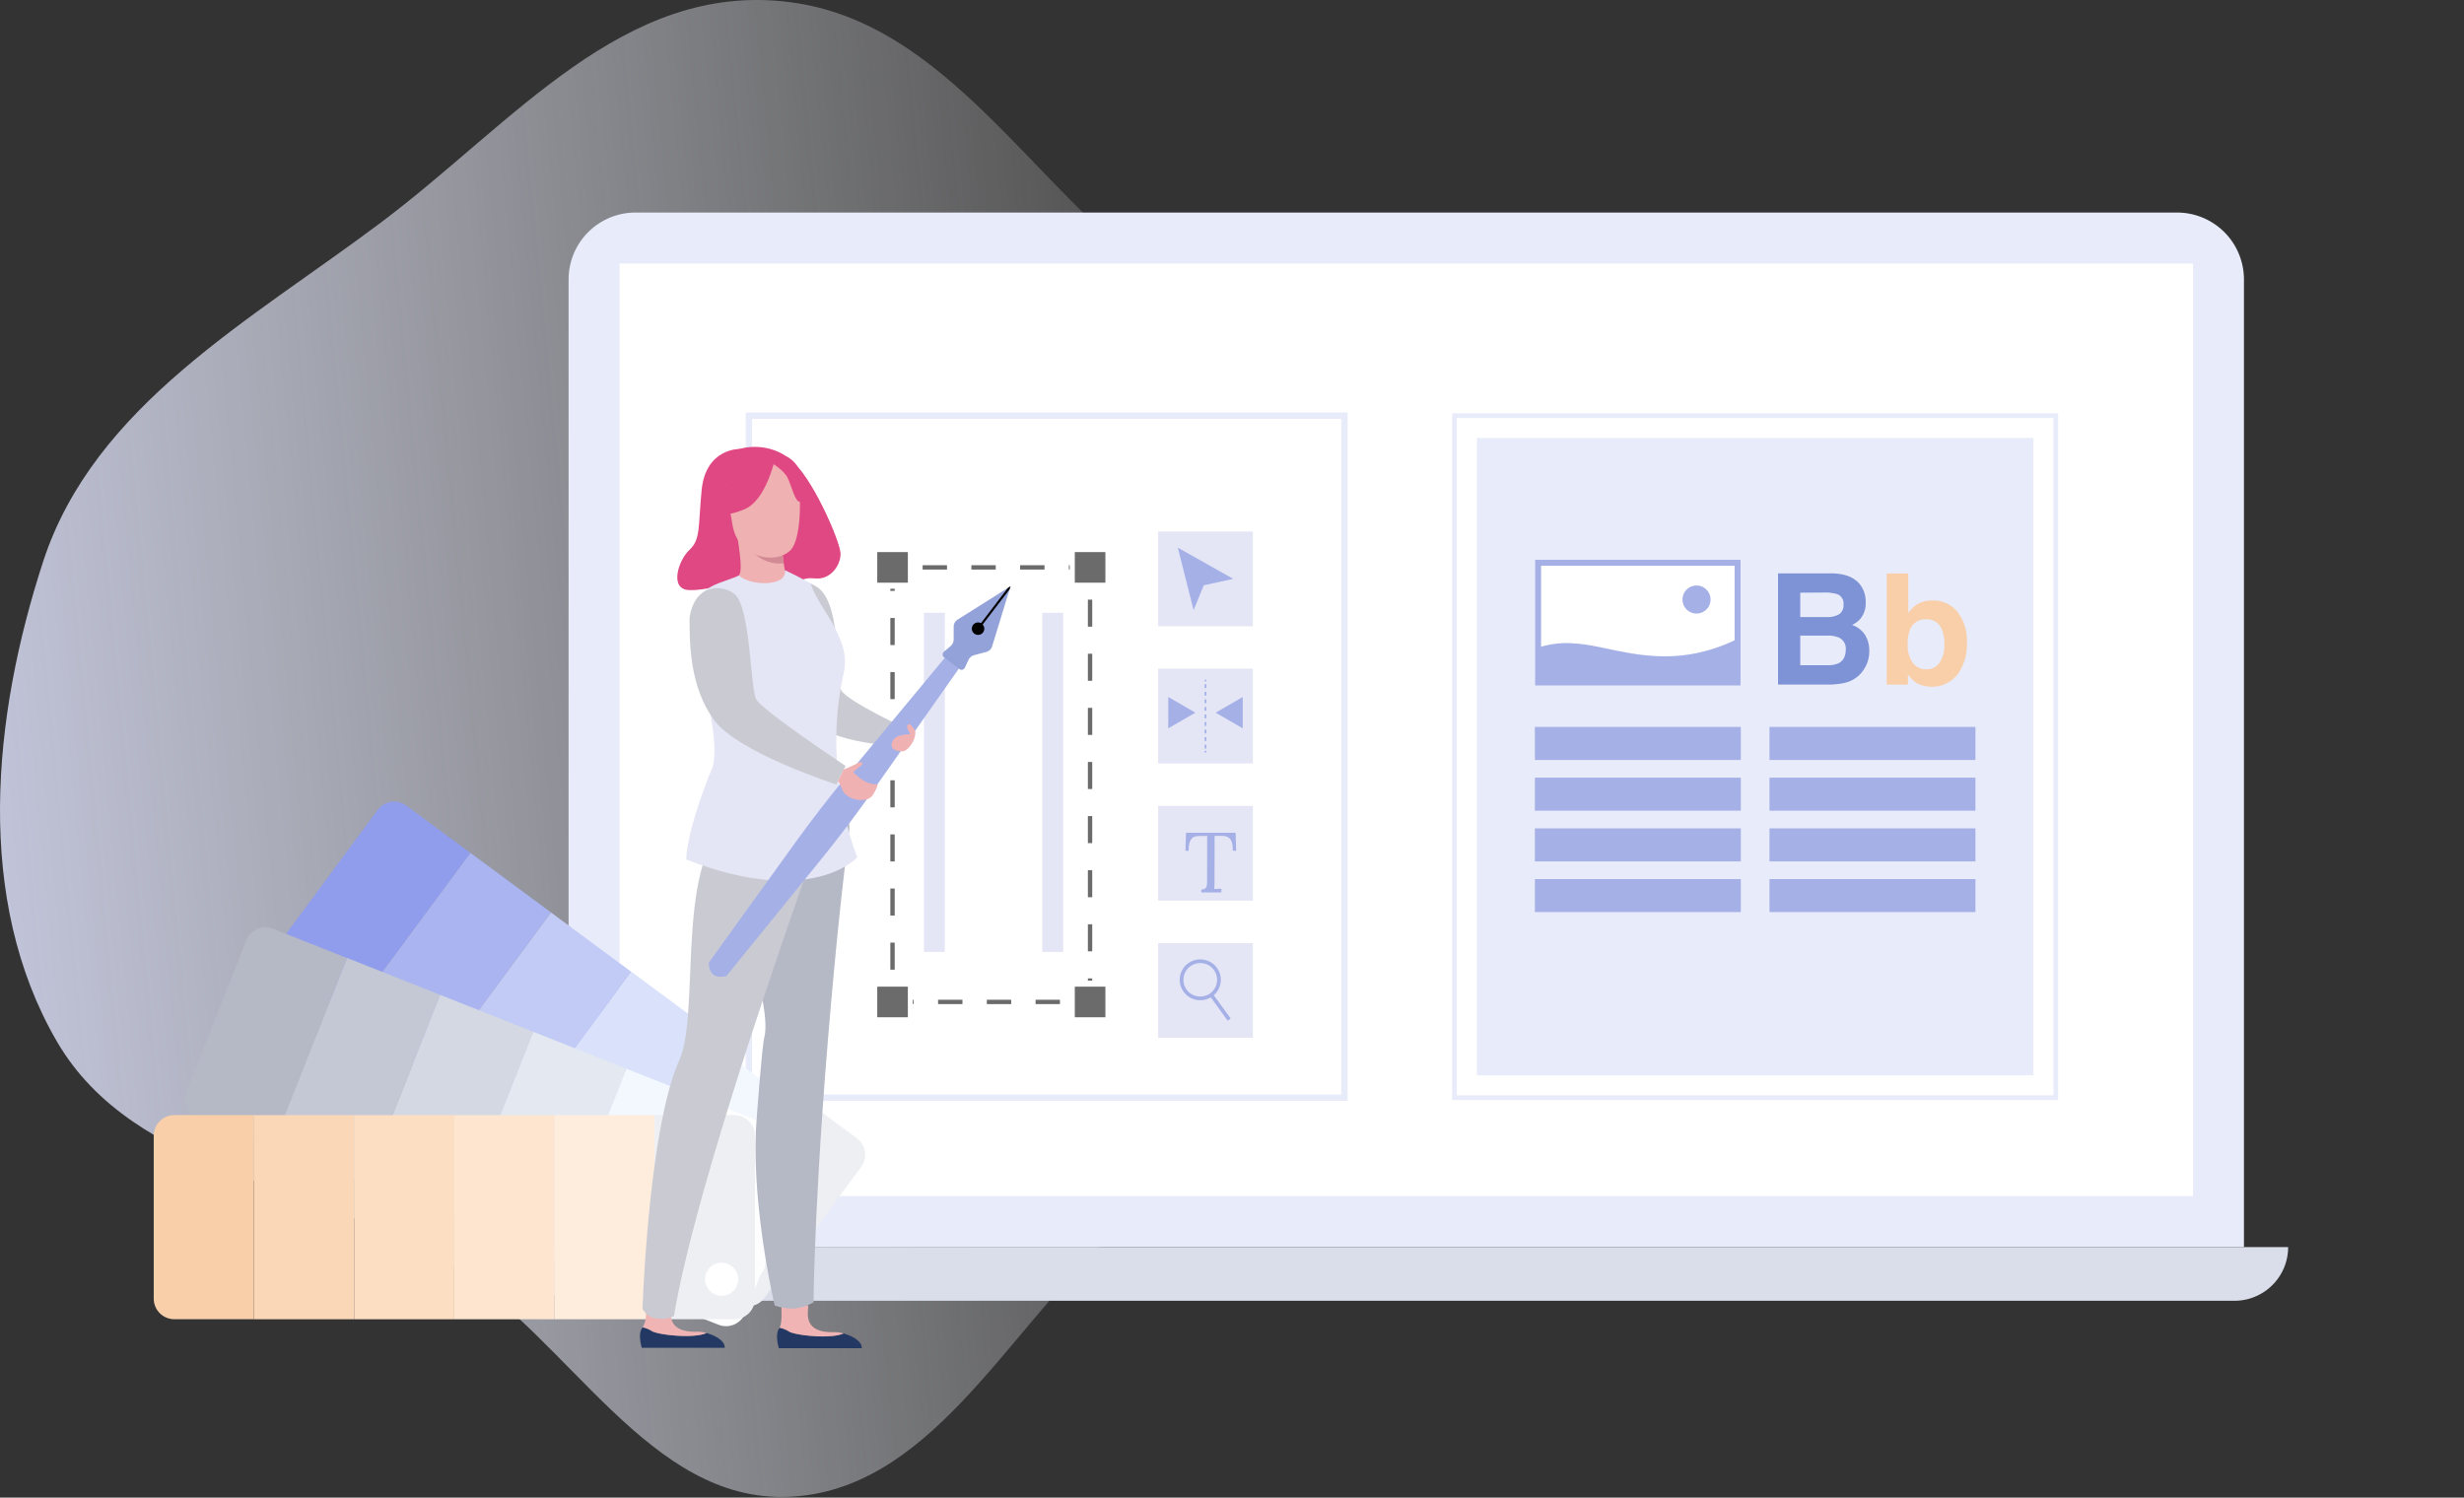 <svg width="561" height="341" viewBox="0 0 561 341" fill="none" xmlns="http://www.w3.org/2000/svg"><rect x="0" y="0" width="561" height="341" fill="#333333" stroke="none"/><path fill-rule="evenodd" clip-rule="evenodd" d="M179.483.442c-37.507-4.585-62.499 27.51-92.723 50.2-29.833 22.398-65.328 41.69-76.917 77.161-11.604 35.512-15.665 76.992 3.088 109.301 17.775 30.625 60.016 32.477 90.065 51.19 26.913 16.76 44.812 53.768 76.487 52.529 31.704-1.24 49.148-36.599 72.263-58.346 19.639-18.478 37.458-36.554 52.437-58.98 21.129-31.631 61.545-61.2 52.525-98.16-8.887-36.412-60.675-39.136-91.3-60.718C235.454 43.509 215.85 4.887 179.483.442z" fill="url(#paint0_linear)"/><path d="M144.696 48.394H495.66a15.24 15.24 0 0115.241 15.243v220.318H129.455V63.637a15.244 15.244 0 0115.241-15.243z" fill="#E8EBFA"/><path d="M119.393 283.955h401.57a12.227 12.227 0 01-12.225 12.227h-377.12a12.228 12.228 0 01-12.225-12.227z" fill="#DADEEA"/><path d="M499.288 272.341V60.009H141.061v212.332h358.227z" fill="#fff"/><path d="M306.107 94.644H170.505v155.288h135.602V94.644z" stroke="#E8EBFA" stroke-width="1.44" stroke-miterlimit="10"/><path d="M468.057 249.932V94.644H331.16v155.288h136.897z" stroke="#E8EBFA" stroke-width="1.06" stroke-miterlimit="10"/><path d="M462.966 99.736H336.26V244.84h126.706V99.736z" fill="#E8EBFA"/><path d="M395.607 128.145h-45.409v27.252h45.409v-27.252z" fill="#fff" stroke="#A5B0E7" stroke-width="1.35" stroke-miterlimit="10"/><path d="M395.607 145.471v9.926h-45.409v-7.923a20.556 20.556 0 018.429-.949c8.903.498 20.758 6.917 36.98-1.054zM386.262 139.704a3.194 3.194 0 10-.002-6.388 3.194 3.194 0 00.002 6.388zM396.348 165.523h-46.89v7.521h46.89v-7.521zM396.348 177.066h-46.89v7.52h46.89v-7.52zM396.348 188.616h-46.89v7.521h46.89v-7.521zM396.348 200.159h-46.89v7.52h46.89v-7.52zM449.768 165.523h-46.89v7.521h46.89v-7.521zM449.768 177.066h-46.89v7.52h46.89v-7.52zM449.768 188.616h-46.89v7.521h46.89v-7.521zM449.768 200.159h-46.89v7.52h46.89v-7.52z" fill="#A5B0E7"/><path d="M199.733 224.659v6.966h6.965v-6.966h-6.965zM244.708 224.659v6.966h6.965v-6.966h-6.965zM199.733 125.708v6.966h6.965v-6.966h-6.965zM244.708 125.708v6.966h6.965v-6.966h-6.965z" fill="#6C6B6C"/><path d="M245.794 129.191h2.389v2.381" stroke="#6C6B6C" stroke-width=".99" stroke-miterlimit="10"/><path d="M248.183 136.535v86.74" stroke="#6C6B6C" stroke-width=".99" stroke-miterlimit="10" stroke-dasharray="6.16 6.16"/><path d="M248.183 225.753v2.381h-2.389" stroke="#6C6B6C" stroke-width=".99" stroke-miterlimit="10"/><path d="M241.33 228.134h-33.498" stroke="#6C6B6C" stroke-width=".99" stroke-miterlimit="10" stroke-dasharray="5.55 5.55"/><path d="M205.596 228.134h-2.388v-2.381" stroke="#6C6B6C" stroke-width=".99" stroke-miterlimit="10"/><path d="M203.208 220.79v-86.741" stroke="#6C6B6C" stroke-width=".99" stroke-miterlimit="10" stroke-dasharray="6.16 6.16"/><path d="M203.208 131.572v-2.381h2.388" stroke="#6C6B6C" stroke-width=".99" stroke-miterlimit="10"/><path d="M210.06 129.191h33.506" stroke="#6C6B6C" stroke-width=".99" stroke-miterlimit="10" stroke-dasharray="5.55 5.55"/><path d="M237.309 216.752h4.753v-77.217h-4.753v77.217zM210.358 216.752h4.753v-77.217h-4.753v77.217zM285.252 183.5h-21.563v21.565h21.563V183.5z" fill="#E4E5F5"/><path d="M273.513 202.555c.556-.026.912-.181 1.067-.465.168-.285.252-.724.252-1.319v-.601l.019-9.831-1.997.02c-.801 0-1.377.271-1.726.814-.336.53-.504 1.377-.504 2.54h-.717l.116-4.091h11.305l.116 4.091h-.737c-.013-.814-.097-1.461-.252-1.939-.142-.491-.394-.853-.756-1.086-.349-.245-.853-.368-1.513-.368h-1.648l-.019 10.567c0 .686-.02 1.196-.058 1.532l1.609-.077v.853h-4.557v-.64z" fill="#A5B0E7"/><path d="M285.252 121.027h-21.563v21.564h21.563v-21.564z" fill="#E4E5F5"/><path d="M268.161 124.695l3.595 14.228 2.317-5.654 6.707-1.464-12.619-7.11z" fill="#A5B0E7"/><path d="M285.252 214.733h-21.563v21.565h21.563v-21.565z" fill="#E4E5F5"/><path d="M273.309 227.321a4.222 4.222 0 100-8.445 4.223 4.223 0 100 8.445zM275.778 226.525l4.086 5.638" stroke="#A5B0E7" stroke-width=".84" stroke-miterlimit="10"/><path d="M285.252 152.26h-21.563v21.564h21.563V152.26z" fill="#E4E5F5"/><path d="M272.166 162.274l-6.176-3.572v7.135l6.176-3.563zM276.775 162.274l6.169 3.563v-7.135l-6.169 3.572z" fill="#A5B0E7"/><path d="M274.467 154.777v.346" stroke="#A5B0E7" stroke-width=".39" stroke-miterlimit="10"/><path d="M274.467 155.807v14.816" stroke="#A5B0E7" stroke-width=".39" stroke-miterlimit="10" stroke-dasharray="0.86 0.86"/><path d="M274.467 170.969v.338" stroke="#A5B0E7" stroke-width=".39" stroke-miterlimit="10"/><path d="M423.621 133.261a6.436 6.436 0 011.158 3.869 5.581 5.581 0 01-1.174 3.724 5.946 5.946 0 01-1.931 1.448 5.63 5.63 0 012.928 2.228 6.708 6.708 0 01.989 3.716 7.353 7.353 0 01-1.134 4.022 6.86 6.86 0 01-1.793 1.986 6.98 6.98 0 01-2.864 1.271 17.2 17.2 0 01-3.579.346h-11.396V130.55h12.209c3.104.048 5.3.952 6.587 2.711zm-13.745 1.689v5.55h6.152a5.127 5.127 0 002.679-.627 2.417 2.417 0 001.021-2.228 2.256 2.256 0 00-1.359-2.333 9.438 9.438 0 00-2.992-.394l-5.501.032zm0 9.773v6.748h6.144a6.01 6.01 0 002.566-.442c1.102-.555 1.657-1.609 1.657-3.161a2.725 2.725 0 00-1.609-2.719 6.426 6.426 0 00-2.533-.426h-6.225z" fill="#7E92D6"/><path d="M445.73 139.398a10.759 10.759 0 012.099 6.869 12.057 12.057 0 01-2.067 7.239 7.525 7.525 0 01-9.53 1.947 7.62 7.62 0 01-1.834-1.931v2.357h-4.826v-25.297h4.898v9.001a7.138 7.138 0 012.051-1.987 6.176 6.176 0 013.394-.86 6.987 6.987 0 015.815 2.662zm-4.094 11.406a6.912 6.912 0 001.062-4.022 8.99 8.99 0 00-.523-3.298 3.62 3.62 0 00-3.635-2.469 3.666 3.666 0 00-3.692 2.413 9.046 9.046 0 00-.514 3.33 6.963 6.963 0 001.069 4.022 3.684 3.684 0 003.274 1.608 3.374 3.374 0 002.959-1.584z" fill="#F9CFAA"/><path d="M79.484 231.591l-14.567-10.765a4.694 4.694 0 01-.987-6.569l22.034-29.823a4.697 4.697 0 016.569-.986l14.567 10.764-27.616 37.379z" fill="#909DEC"/><path d="M79.496 231.584L97.84 245.14l27.616-37.379-18.345-13.556-27.616 37.379z" fill="#A9B4F1"/><path d="M97.84 245.148l18.345 13.556 27.616-37.379-18.345-13.556-27.616 37.379z" fill="#C2CBF6"/><path d="M116.19 258.7l18.345 13.556 27.616-37.379-18.345-13.556L116.19 258.7z" fill="#DAE1FA"/><path d="M133.837 274.106l18.248 13.459 27.418-37.18-18.247-13.459-27.419 37.18z" fill="#F3F8FF"/><path d="M167.477 296.56l-14.567-10.765 27.616-37.379 14.567 10.765a4.694 4.694 0 01.935 6.571l-22.034 29.823a4.697 4.697 0 01-6.517.985z" fill="#EEEFF3"/><path d="M170.489 291.283a3.772 3.772 0 100-7.546 3.772 3.772 0 000 7.546z" fill="#fff"/><path d="M61.907 261.328l-16.846-6.677a4.698 4.698 0 01-2.636-6.097l13.661-34.472a4.697 4.697 0 016.088-2.614l16.846 6.677-17.113 43.183z" fill="#B5B8C5"/><path d="M61.907 261.328l21.205 8.405 17.122-43.205-21.205-8.405-17.122 43.205z" fill="#C4C8D4"/><path d="M83.112 269.741l21.205 8.405 17.122-43.206-21.204-8.404-17.123 43.205z" fill="#D4D8E2"/><path d="M104.317 278.146l21.205 8.405 17.123-43.206-21.205-8.405-17.123 43.206z" fill="#E3E8F1"/><path d="M125.523 286.559l21.205 8.405 17.122-43.206-21.205-8.405-17.122 43.206z" fill="#F3F8FF"/><path d="M163.577 301.633l-16.839-6.674 17.123-43.206 16.838 6.675a4.703 4.703 0 012.581 2.502 4.71 4.71 0 01.055 3.595l-13.661 34.472a4.711 4.711 0 01-2.503 2.581 4.683 4.683 0 01-3.594.055z" fill="#FEFEFF"/><path d="M164.208 295.868a3.772 3.772 0 10-.001-7.545 3.772 3.772 0 00.001 7.545z" fill="#fff"/><path d="M57.81 300.38H39.696A4.697 4.697 0 0135 295.683v-37.081a4.698 4.698 0 014.697-4.697h18.112v46.475z" fill="#F9CFAA"/><path d="M57.818 300.388h22.809v-46.475h-22.81v46.475z" fill="#FAD7B7"/><path d="M80.627 300.388h22.809v-46.475h-22.81v46.475z" fill="#FCDEC3"/><path d="M103.444 300.388h22.81v-46.475h-22.81v46.475z" fill="#FDE5D0"/><path d="M126.254 300.388h22.809v-46.475h-22.809v46.475z" fill="#FEEDDC"/><path d="M167.184 300.38h-18.113v-46.475h18.113a4.698 4.698 0 014.697 4.697v37.081a4.696 4.696 0 01-4.697 4.697z" fill="#EEEFF3"/><path d="M164.24 295.055a3.772 3.772 0 100-7.543 3.772 3.772 0 000 7.543z" fill="#fff"/><path d="M168.462 102.221s-7.785-.217-8.71 9.347c-.804 8.228-.201 11.261-2.759 13.617-2.557 2.357-4.737 9.089 0 9.178 4.738.088 5.268-1.705 10.368.981 5.099 2.687 7.351 2.638 11.074-.185 3.724-2.823 3.958-3.756 7.239-3.45 3.281.305 5.63-2.759 5.71-5.51.081-2.751-6.989-18.766-11.573-21.533-4.351-2.614-11.349-2.445-11.349-2.445z" fill="#DF4883"/><path d="M176.328 138.578s.049 15.789 5.558 23.326c5.509 7.536 22.013 7.882 22.013 7.882l3.008-3.587s-14.131-6.555-15.394-9.065.193-18.79-5.027-23.133c-2.493-2.075-8.847-3.628-10.117 4.577" fill="#CACBD2"/><path d="M192.044 303.622c-2.92 1.351-11.26.41-12.49-.475a6.437 6.437 0 00-2.043-.804l-.065.096c-1.118 1.408-.112 4.537-.112 4.537h18.868c.097-1.585-2.179-2.815-4.158-3.354z" fill="#233862"/><path d="M192.044 303.622a7.603 7.603 0 00-2.011-.298c-8.099.266-5.63-5.494-6.088-6.169-3.394.458-4.488.925-5.976-.611-.169 1.962.241 4.118-.458 5.775a6.437 6.437 0 012.043.804c1.198.909 9.571 1.85 12.49.499z" fill="#F0B4B5"/><path d="M160.846 303.525c-2.92 1.352-11.3.402-12.499-.474a6.574 6.574 0 00-2.035-.805.677.677 0 01-.072.097c-1.11 1.416-.113 4.544-.113 4.544h18.877c.088-1.6-2.18-2.823-4.158-3.362z" fill="#233862"/><path d="M160.846 303.525a7.32 7.32 0 00-2.011-.297c-8.107.265-5.67-5.502-6.088-6.17-2.743.049-4.199-.514-5.984-.619.322 1.512.692 3.981-.451 5.775a6.574 6.574 0 012.035.805c1.199.908 9.579 1.858 12.499.506z" fill="#F0B4B5"/><path d="M193.339 189.147c-1.319 10.642-2.413 20.672-3.282 30.018-4.713 49.822-4.825 77.379-4.825 77.379-2.872 1.512-5.083 1.882-8.847.748 0 0-5.091-21.444-4.279-39.952.096-2.228 1.415-19.24 1.882-20.986 2.525-9.467-12.45-39.083.466-52.572 12.917-13.489 19.496.483 18.885 5.365z" fill="#B5B8C5"/><path d="M187.234 188.64s-28.23 77.403-33.78 111a5.629 5.629 0 01-3.691.595 4.14 4.14 0 01-3.475-2.228s1.335-41.021 8.429-56.722c5.051-11.261-1.85-51.374 14.373-54.752 16.222-3.378 18.144 2.107 18.144 2.107z" fill="#CACBD2"/><path d="M179.771 132.818c.04 0-3.644 2.679-6.764 2.301-2.944-.346-5.333-3.732-5.293-3.748 1.159-.419 1.255-2.116.185-9.178h.555l9.362.442s.217 2.896.611 5.591c.338 2.3.797 4.424 1.344 4.592z" fill="#F0B1B2"/><path d="M177.824 122.668s.217 2.895.611 5.59c-5.107.619-8.493-3.628-9.973-6.033l9.362.443z" fill="#D28B95"/><path d="M167.377 121.373s-3.298-3.821-4.472-7.328c-.805-2.502-.949-12.234 8.847-12.282a13.06 13.06 0 015.702 1.238c2.292 1.094 5.743 3.676 3.619 12.5l-.45 2.944-13.246 2.928z" fill="#DF4883"/><path d="M195.189 195.196s-10.287 11.655-38.871.539c-.274-.105.153-7.063 5.984-21.251 2.091-9.218-5.687-26.745-3.427-34.587.7-2.413 0-3.644.974-4.754 1.857-2.164 5.702-2.871 8.445-4.11 1.053 1.15 4.077 1.938 6.667 1.713 2.984-.265 3.981-1.552 3.732-2.936 3.297 1.553 5.831 3.008 5.831 3.008 1.295 3.765 4.07 7.087 5.686 10.401 1.223 2.493 2.839 5.871 1.882 10.046-5.139 22.498 3.097 41.931 3.097 41.931z" fill="#E4E5F5"/><path d="M179.988 125.274c-3.483 3.442-12.064 1.689-13.223-5.816-1.158-7.504-3.426-12.29 4.191-13.875 7.616-1.584 9.547 1.046 10.528 3.459.981 2.413 1.11 13.658-1.496 16.232z" fill="#F0B1B2"/><path d="M176.417 104.578s-1.995 9.29-6.853 11.349c-4.858 2.059-7.238 1.022-7.238 1.022a14.482 14.482 0 003.426-9.162s7.584-7.022 10.665-3.209z" fill="#DF4883"/><path d="M175.701 105.414s2.759 1.609 3.643 3.419c.885 1.81 1.738 5.719 2.864 5.413 0 0 1.608-6.354-1.706-9.322-3.49-3.145-4.801.49-4.801.49z" fill="#DF4883"/><path d="M218.915 151.383l-3.129-2.413-22.238 26.801a302.082 302.082 0 00-12.716 16.424l-19.455 26.978c.08 2.655 1.421 3.671 4.021 3.049l20.96-25.82a288.019 288.019 0 0012.53-16.561l20.027-28.458z" fill="#A5B0E7"/><path d="M221.786 149.179a2 2 0 00-1.278 1.078l-.869 1.842a.808.808 0 01-.851.4.783.783 0 01-.307-.127l-3.603-2.759a.8.8 0 010-1.182l1.552-1.319a2.006 2.006 0 00.7-1.52v-2.888a1.895 1.895 0 01.884-1.609l12.065-7.609-4.191 13.674a1.907 1.907 0 01-1.311 1.271l-2.791.748z" fill="#93A2D8"/><path d="M222.687 144.562a1.416 1.416 0 100-2.832 1.416 1.416 0 000 2.832z" fill="#000"/><path d="M230.079 133.494l-.21.676-6.981 9.129-.394-.297 6.981-9.13.604-.378z" fill="#000"/><path d="M156.993 140.589c0 5.992.049 15.789 5.558 23.326 5.509 7.536 27.844 14.695 27.844 14.695l2.124-4.215s-19.118-12.7-20.381-15.21c-1.263-2.509-1.295-20.672-4.777-23.809-2.413-2.171-9.073-2.96-10.368 5.245" fill="#CACBD2"/><path d="M192.084 175.224s2.317-.982 3.105-1.416c.788-.434 1.858-.298.691.644-1.166.941-1.608 1.343-1.608 1.343s2.493 2.96 5.517 2.783c0 0 .201.402-1.094 2.461-1.295 2.059-5.983 1.038-6.836-1.07-.853-2.107-1.078-2.099-1.078-2.099l1.303-2.646zM208.371 166.448s-.989-1.818-1.504-1.52c-.933.531.466 2.212.466 2.212a13.24 13.24 0 00-2.573.386c-1.48.354-2.276 2.268-1.392 2.976a3.36 3.36 0 002.14.563c1.134.049 3.16-2.67 2.863-4.617z" fill="#F0B1B2"/><defs><linearGradient id="paint0_linear" x1="-72.051" y1="255.25" x2="294.51" y2="219.936" gradientUnits="userSpaceOnUse"><stop stop-color="#DADFFF"/><stop offset="1" stop-color="#fff" stop-opacity=".1"/></linearGradient></defs></svg>